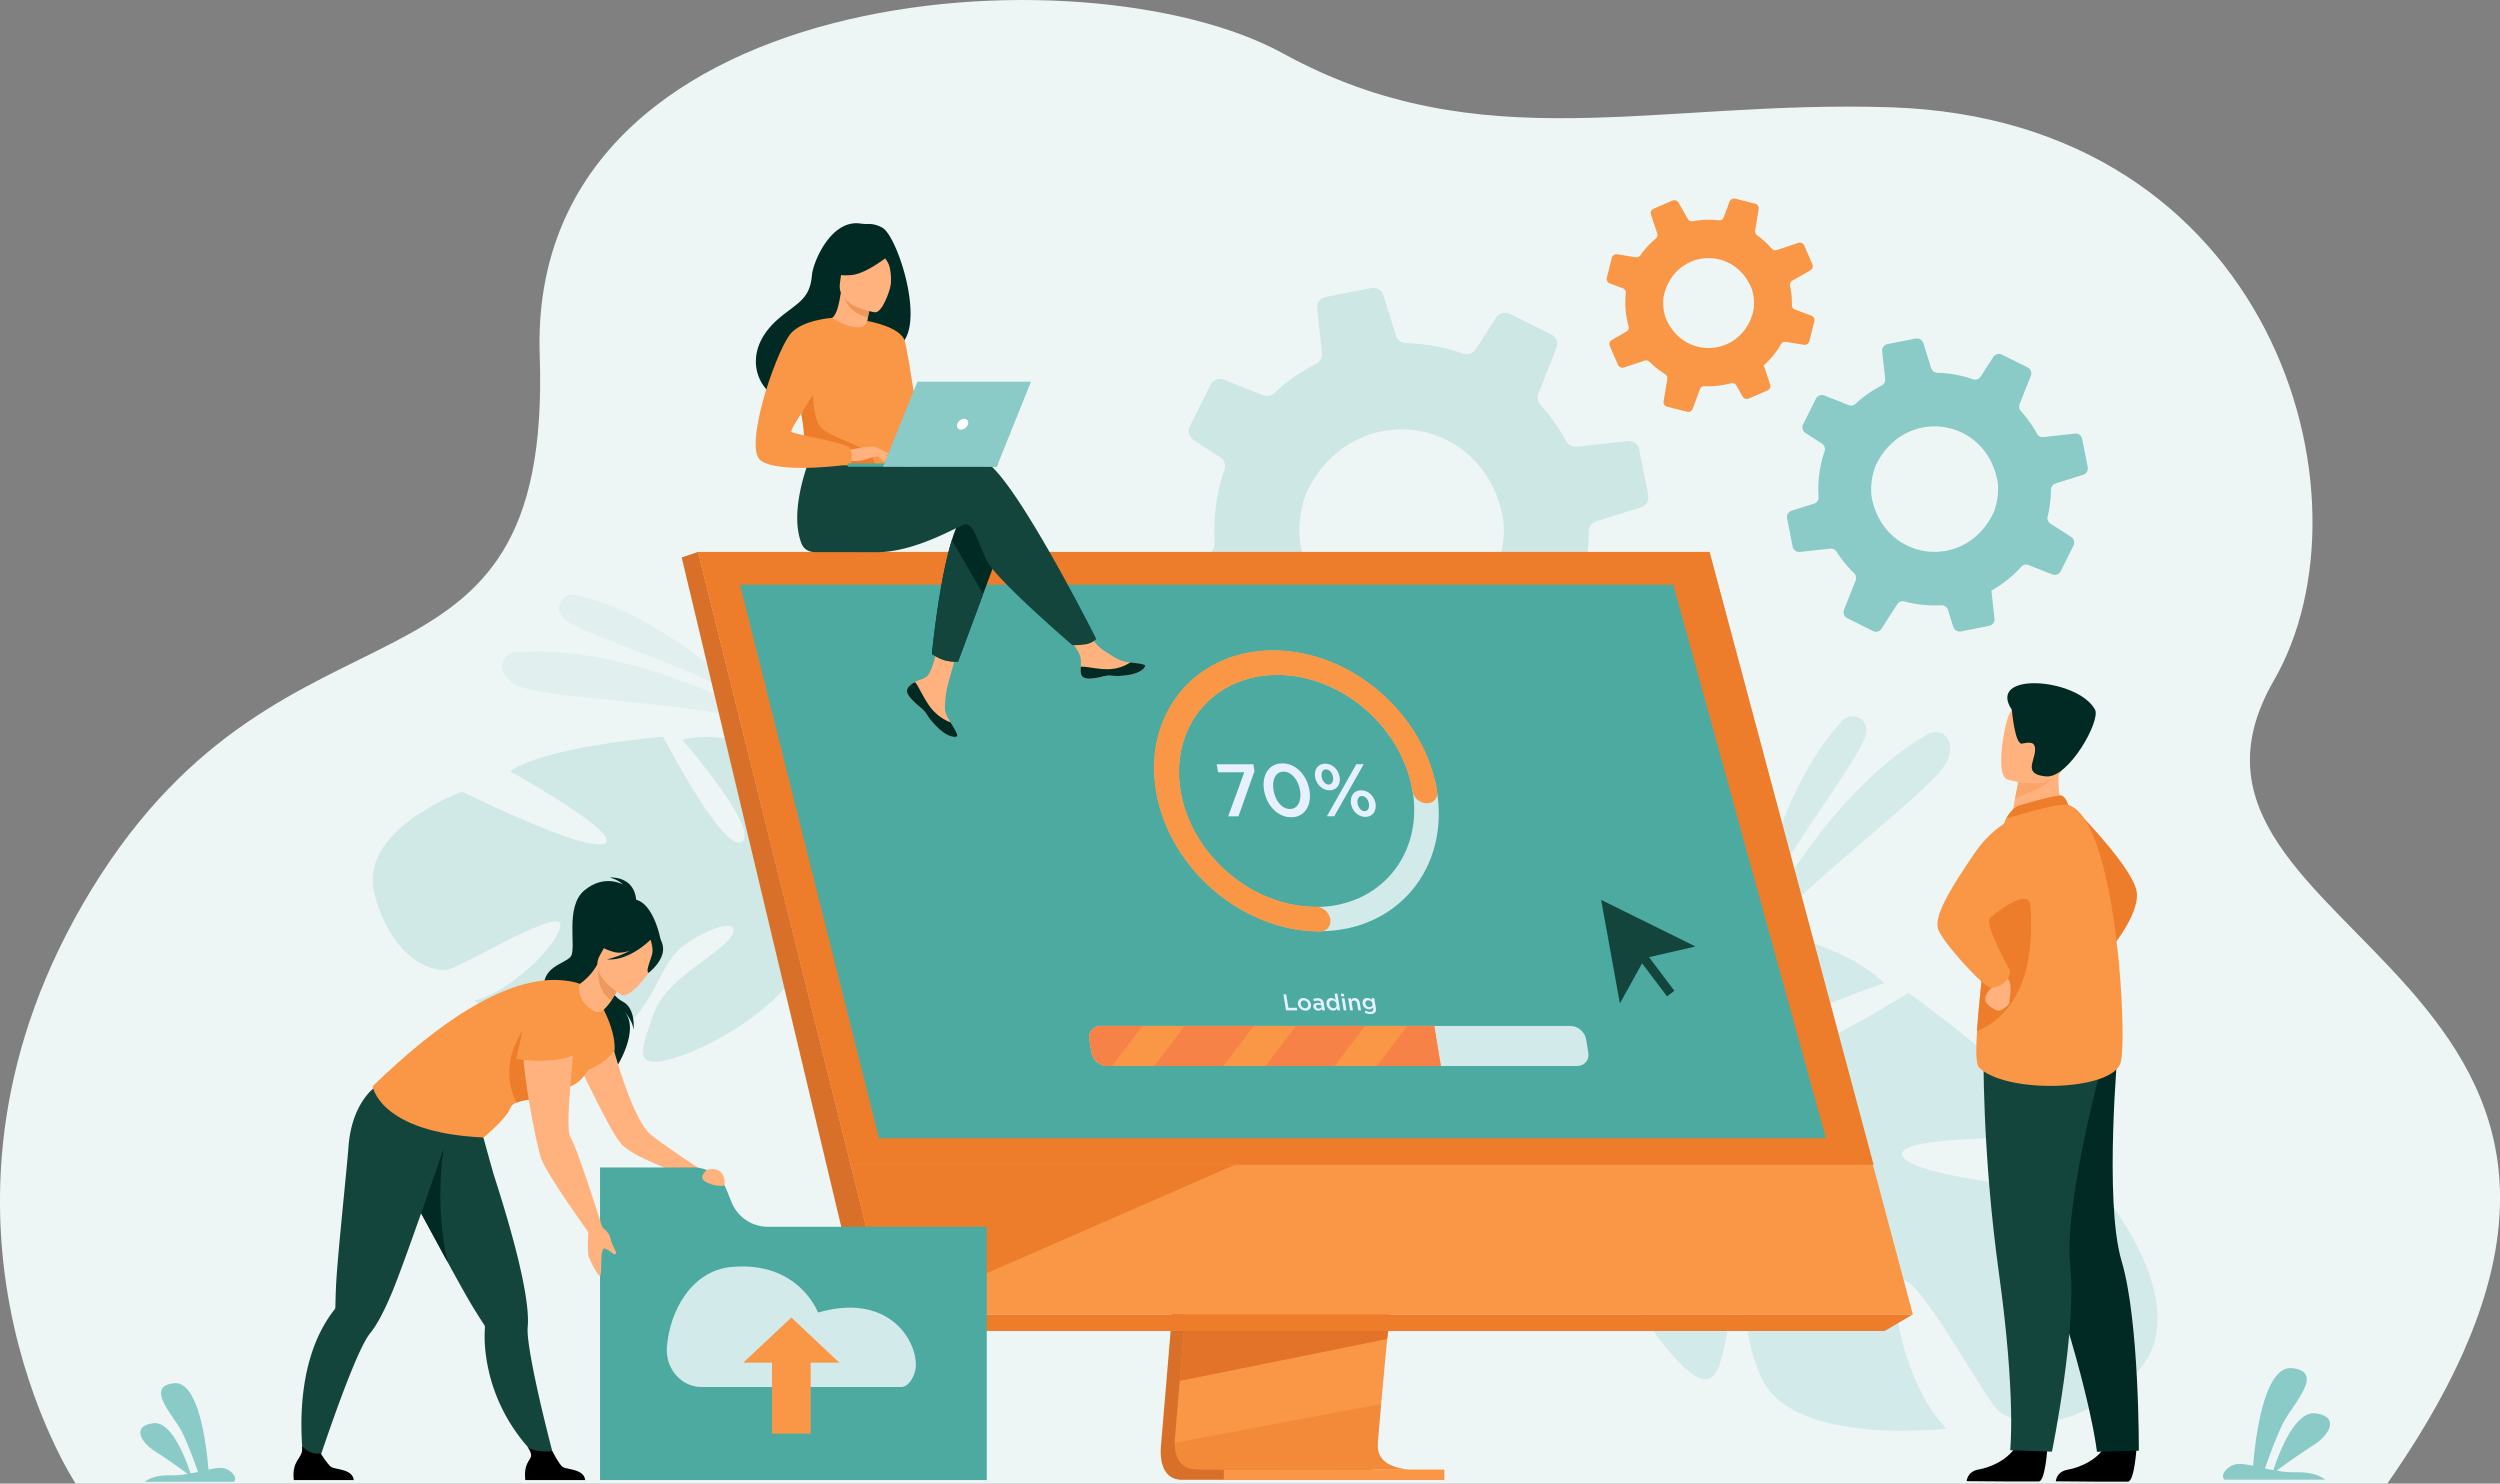 <?xml version="1.0" encoding="UTF-8"?>
<svg xmlns="http://www.w3.org/2000/svg" viewBox="0 0 2544.11 1509.81">
  <rect x="0" y="0" width="2544.11" height="1509.81" fill="#808080" stroke="none"/>
  <defs>
    <style>.cls-1{fill:#eef6f5;}.cls-2{opacity:0.3;}.cls-3{fill:#8acac7;}.cls-4{fill:#d3eaea;}.cls-5{opacity:0.5;}.cls-6{opacity:0.2;}.cls-7{fill:#4caaa0;}.cls-8{fill:#f99746;}.cls-9{fill:#d8702a;}.cls-10{fill:#ed7d2b;}.cls-11{fill:#e27329;}.cls-12{fill:#f78248;}.cls-13{fill:#e6f0ff;}.cls-14{fill:#002a23;}.cls-15{fill:#ffb27d;}.cls-16{fill:#14453c;}.cls-17{fill:#ed985f;}.cls-18{fill:#ed975d;}.cls-19{fill:#fff;}.cls-20{fill:#fca56b;}</style>
  </defs>
  <g id="Layer_2" data-name="Layer 2">
    <g id="_лой_1" data-name="‘лой_1">
      <path class="cls-1" d="M77,1509.81s-183.74-278,16.37-605S562.26,742.19,549.25,361.53,1104.69-56,1305.58,54.33s378.25,47.15,618.19,54.85C2312.9,121.66,2421.84,505.63,2314,692.49c-153.08,265.13,479.55,296.31,115.39,817.32Z"></path>
      <g class="cls-2">
        <path class="cls-3" d="M381.28,910.72c-18.09-66.34,89-105.14,89-105.14s124.37,61.68,144.85,52.87-96-73.5-96-73.5c34.87-25.27,155.67-35.24,155.67-35.24s62.62,120.36,80.3,106.78-60.88-103.74-60.88-103.74c42.07-10.27,100,11.87,100,11.87,81.63,43.48,21.59,146,21.59,146s22.6,41.25,74.93,73.06h0s10.69,5.27,25,16.49L905.9,1006q-3.49-3.23-7.09-6s0,0,0,0l-.11-.08c-1.55-1.12-3.77-2.7-6.5-4.61h0c-6.4-4.08-10.95-7.21-14-9.57l0,0c-19.68-13.07-46.54-29.38-58.05-29.35a22.33,22.33,0,0,0-.54-5.7q.25,2.72.54,5.7c4.3,45.57-75.68,100.52-127.78,118.27s-39.54-7.26-27-43.25,68.31-61.16,78.92-78.61-17-12.49-46.56,8.09-26.91,60.68-74.2,94.84-140.73-37.65-140.73-37.65c40.88-9.56,91.69-65,87.08-78.35S474,981.34,457.62,986.16,399.37,977.06,381.28,910.72Z"></path>
      </g>
      <path class="cls-4" d="M2172.44,1398.73c66.52-64.6-31.18-183.13-31.18-183.13s-186.72-13.74-204.45-38,161.93-19.43,161.93-19.43c-23.14-53.27-156.54-147.74-156.54-147.74s-155.29,96.77-166.5,68.87,141.88-78.67,141.88-78.67c-41.81-40.78-124.2-54.79-124.2-54.79-124.61-5.54-125.28,154.75-125.28,154.75S1613.56,1132.94,1531,1134h0s-16-1.22-40.35,2l7.4,13.34c4.18-.89,8.3-1.61,12.36-2.12a.06.06,0,0,1,.07,0l.18,0c2.57-.23,6.23-.54,10.71-.89h0c10.23-.35,17.65-.86,22.87-1.48h0c31.81-1.67,74.19-2.17,87.54,5.76a29.34,29.34,0,0,1,4.53-6.24l-4.53,6.24c-36.27,50,18.87,168.64,67.19,225s50.87,18.7,61-31.69-37.34-117.89-37.68-145.42,28.26-2.87,48.51,41.34-10.4,88.91,21.06,161,189.22,52.86,189.22,52.86c-40.9-39.15-61.83-138.42-47.33-150.72s82.49,114.17,98.24,131S2105.92,1463.33,2172.44,1398.73Z"></path>
      <g class="cls-5">
        <path class="cls-4" d="M763.92,714.37s-85-88.52-178.61-109c-12.44-2.72-21.41,11.75-13.53,21.76l.4.5C585.91,644.52,696.92,675.63,763.92,714.37Z"></path>
      </g>
      <g class="cls-5">
        <path class="cls-4" d="M791,737.65s-141.37-84.13-266.77-73.92a14.45,14.45,0,0,0-13.41,14.76c.22,5,3.07,10.89,11.66,17C545.35,711.78,694.26,712.41,791,737.65Z"></path>
      </g>
      <g class="cls-5">
        <g class="cls-5">
          <path class="cls-3" d="M1786.81,932.48s20.17-126.14,88.12-199.19c9-9.71,25.3-2.65,24.49,10.58,0,.22,0,.44,0,.67C1897.64,767.11,1821.13,859.59,1786.81,932.48Z"></path>
        </g>
        <g class="cls-5">
          <path class="cls-3" d="M1777.47,968.45s71-155.84,184.34-221.5c6.91-4,16-2.1,20.24,4.66,2.77,4.4,3.83,11.15.11,21.46C1972.24,800.59,1845.23,889.47,1777.47,968.45Z"></path>
        </g>
      </g>
      <g class="cls-6">
        <path class="cls-7" d="M1205.71,642.71l49.48-5.43a11,11,0,0,1,10.37,5q4.28,6.68,9.17,13.09a185.56,185.56,0,0,0,19.52,21.93,10.89,10.89,0,0,1,2.65,12l-19.1,48.39a10.67,10.67,0,0,0,5.22,13.56l42.56,21.23a10.56,10.56,0,0,0,13.56-3.72l25.89-40.3a10.6,10.6,0,0,1,11.89-4.56,192.32,192.32,0,0,0,60.31,6.18,11,11,0,0,1,11,7.63l8.66,27.83a11.06,11.06,0,0,0,12.55,7.5l46.31-9.23a9.81,9.81,0,0,0,2.68-.88,10.63,10.63,0,0,0,5.95-10.82l-4-37-1-9a190.28,190.28,0,0,0,22.49-14.76A193,193,0,0,0,1568.21,667a10.6,10.6,0,0,1,11.85-2.82l39,15.43a11,11,0,0,0,13.89-5.34l16.24-32.53,4.62-9.34a11.13,11.13,0,0,0-3.91-14.36l-33.67-21.66a10.58,10.58,0,0,1-4.72-11.56,191,191,0,0,0,5.25-40.49c.12-1.18.11-2.27.12-3.43a5.51,5.51,0,0,1,.07-1.15,10.87,10.87,0,0,1,7.68-9.28l45.15-14.15a7.72,7.72,0,0,0,1.48-.58,11,11,0,0,0,6-11.94l-9.13-46.18a11,11,0,0,0-12-8.78l-51.61,5.69a10.61,10.61,0,0,1-10.64-5.62,195,195,0,0,0-16.08-24.75q-4.85-6.34-10.1-12.17a11.2,11.2,0,0,1-2.09-11.6L1584,353.92a10.66,10.66,0,0,0-5.16-13.48l-42.13-20.94a11.17,11.17,0,0,0-14.41,3.95l-20.48,31.89a11,11,0,0,1-12.78,4.48,192,192,0,0,0-58.17-10.62,10.9,10.9,0,0,1-10.24-7.69l-12.73-40.7a11.27,11.27,0,0,0-12.88-7.66l-46,9.07a10.78,10.78,0,0,0-8.64,11.78l.21,2.16,4.69,42.95a11,11,0,0,1-6,11.05l0,0a191.36,191.36,0,0,0-28.58,18.05c-4.88,3.72-9.48,7.64-13.94,11.73a10.82,10.82,0,0,1-11.38,2.19l-39.55-15.67a11.17,11.17,0,0,0-14.13,5.38l-20.88,41.95a12.1,12.1,0,0,0-1.07,3.69,11.1,11.1,0,0,0,4.95,10.43l26.94,17.23a11.14,11.14,0,0,1,5,9.7,12,12,0,0,1-.57,3,191.14,191.14,0,0,0-9.92,74.92,10.77,10.77,0,0,1-5.81,10.31,10.47,10.47,0,0,1-1.72.69L1192,575.26a10.94,10.94,0,0,0-7.46,12.52l.21,1.07,8.86,45A11.14,11.14,0,0,0,1205.71,642.71Zm316.85-139.57a126.93,126.93,0,0,1,6.65,22.87c3,15.55-.24,40.08-7.3,54.28-.75,1.52-1.53,3-2.31,4.49-48.65,89.71-175.47,71.48-196.08-29.95-2.67-13.26-.93-32.56,3.85-47.34a68.75,68.75,0,0,1,3.81-9.33,118.14,118.14,0,0,1,23.7-32.42C1407.13,415.84,1494.14,432.47,1522.56,503.14Z"></path>
      </g>
      <path class="cls-3" d="M1831.77,561.68l30.73-3.37a6.84,6.84,0,0,1,6.44,3.1q2.65,4.14,5.69,8.13a116.85,116.85,0,0,0,12.13,13.62,6.75,6.75,0,0,1,1.64,7.44l-11.86,30a6.64,6.64,0,0,0,3.24,8.43l26.43,13.18a6.55,6.55,0,0,0,8.42-2.31l16.08-25a6.6,6.6,0,0,1,7.38-2.83,119.46,119.46,0,0,0,37.46,3.84,6.81,6.81,0,0,1,6.8,4.74l5.37,17.28a6.87,6.87,0,0,0,7.8,4.66l28.76-5.73a6.23,6.23,0,0,0,1.66-.55,6.59,6.59,0,0,0,3.69-6.72l-2.49-23-.62-5.59a117.23,117.23,0,0,0,14-9.17,118.92,118.92,0,0,0,16.4-15.09,6.6,6.6,0,0,1,7.36-1.76l24.2,9.59a6.82,6.82,0,0,0,8.62-3.32l10.09-20.2,2.87-5.8a6.92,6.92,0,0,0-2.43-8.92l-20.91-13.45a6.57,6.57,0,0,1-2.93-7.18,118.64,118.64,0,0,0,3.26-25.14,19.1,19.1,0,0,0,.07-2.13,4.36,4.36,0,0,1,.05-.72,6.76,6.76,0,0,1,4.77-5.76l28-8.78a5.23,5.23,0,0,0,.91-.36,6.86,6.86,0,0,0,3.72-7.42l-5.67-28.68a6.83,6.83,0,0,0-7.43-5.45l-32,3.53a6.58,6.58,0,0,1-6.61-3.48,119.76,119.76,0,0,0-10-15.38c-2-2.63-4.09-5.14-6.27-7.56a6.93,6.93,0,0,1-1.29-7.2l11.39-28.88a6.62,6.62,0,0,0-3.2-8.37l-26.17-13a6.94,6.94,0,0,0-8.94,2.46l-12.73,19.8a6.8,6.8,0,0,1-7.93,2.78,119.29,119.29,0,0,0-36.12-6.59,6.77,6.77,0,0,1-6.36-4.78l-7.91-25.27a7,7,0,0,0-8-4.76l-28.58,5.64a6.68,6.68,0,0,0-5.36,7.31l.13,1.34,2.91,26.67a6.85,6.85,0,0,1-3.71,6.87l0,0a118,118,0,0,0-17.75,11.2c-3,2.32-5.89,4.75-8.66,7.29a6.7,6.7,0,0,1-7.06,1.36l-24.56-9.73a6.93,6.93,0,0,0-8.78,3.34l-13,26a7.22,7.22,0,0,0-.67,2.29,6.9,6.9,0,0,0,3.07,6.48l16.73,10.7a6.82,6.82,0,0,1,2.76,7.9,118.75,118.75,0,0,0-6.16,46.53,6.69,6.69,0,0,1-3.6,6.4,7.71,7.71,0,0,1-1.07.43l-22.71,7.1a6.8,6.8,0,0,0-4.64,7.77l.13.67,5.5,28A6.92,6.92,0,0,0,1831.77,561.68ZM2028.54,475a79.4,79.4,0,0,1,4.13,14.2c1.85,9.66-.15,24.88-4.54,33.7-.46,1-1,1.87-1.43,2.79-30.22,55.71-109,44.39-121.77-18.6-1.66-8.23-.57-20.22,2.4-29.39a42.11,42.11,0,0,1,2.36-5.8,73.37,73.37,0,0,1,14.72-20.13C1956.86,420.79,2010.89,431.12,2028.54,475Z"></path>
      <path class="cls-8" d="M1652.61,374l21-7a4.91,4.91,0,0,1,5,1.19q2.49,2.49,5.22,4.82a82.44,82.44,0,0,0,10.56,7.68,4.83,4.83,0,0,1,2.28,5l-3.72,22.83a4.74,4.74,0,0,0,3.55,5.4L1717,419a4.69,4.69,0,0,0,5.54-2.9l7.43-20a4.73,4.73,0,0,1,4.74-3.1,85.57,85.57,0,0,0,26.79-3,4.88,4.88,0,0,1,5.48,2.28l6.39,11.27a4.9,4.9,0,0,0,6.16,2.07l19.25-8.39a4.44,4.44,0,0,0,1.08-.63,4.72,4.72,0,0,0,1.56-5.27l-5.24-15.68-1.28-3.82a84.51,84.51,0,0,0,8.37-8.54,86.4,86.4,0,0,0,9.18-13.06,4.7,4.7,0,0,1,4.88-2.35l18.39,3a4.89,4.89,0,0,0,5.53-3.63l4-15.67,1.13-4.5a5,5,0,0,0-3.06-5.87l-16.68-6.22a4.7,4.7,0,0,1-3.14-4.58,85,85,0,0,0-1.55-18.09,15.2,15.2,0,0,0-.27-1.5,3,3,0,0,1-.08-.51,4.84,4.84,0,0,1,2.46-4.75l18.28-10.42a4.19,4.19,0,0,0,.58-.39,4.93,4.93,0,0,0,1.48-5.76l-8.34-19.2a4.87,4.87,0,0,0-6-2.68l-21.89,7.35a4.71,4.71,0,0,1-5.15-1.43,87.62,87.62,0,0,0-9.33-9.24c-1.8-1.53-3.65-3-5.54-4.33a5,5,0,0,1-2-4.84l3.57-21.95a4.76,4.76,0,0,0-3.52-5.37l-20.28-5.11a5,5,0,0,0-5.89,3.08l-5.89,15.79a4.86,4.86,0,0,1-5.12,3.16,85.19,85.19,0,0,0-26.28.89,4.85,4.85,0,0,1-5.18-2.38l-9.38-16.48a5,5,0,0,0-6.32-2.11l-19.14,8.3a4.78,4.78,0,0,0-2.63,5.93l.29.92,6.1,18.22a4.91,4.91,0,0,1-1.55,5.37l0,0a83.83,83.83,0,0,0-10.71,10.54c-1.77,2.08-3.4,4.22-4.95,6.41a4.79,4.79,0,0,1-4.74,2l-18.66-3.07a5,5,0,0,0-5.63,3.68l-5.11,20.2a5.25,5.25,0,0,0-.11,1.71,4.92,4.92,0,0,0,3.13,4.06l13.34,4.94a5,5,0,0,1,3.09,3.74,5.2,5.2,0,0,1,0,1.37,85,85,0,0,0,2.78,33.49,4.8,4.8,0,0,1-1.55,5,5.4,5.4,0,0,1-.68.46L1640.26,346a4.86,4.86,0,0,0-2.06,6.14l.19.45,8.11,18.72A5,5,0,0,0,1652.61,374Zm124.47-90.61a56.37,56.37,0,0,1,5.05,9.3c2.77,6.48,3.69,17.44,2,24.27-.18.74-.38,1.46-.57,2.18-12.66,43.58-69.48,47.65-88,5.53-2.42-5.51-3.48-14.06-2.81-20.93a30,30,0,0,1,.78-4.42,52.53,52.53,0,0,1,7.23-16.33C1718.67,256.37,1758.05,255.37,1777.08,283.39Z"></path>
      <path class="cls-3" d="M147.36,1508h90.48c4.84-4.11-3.36-13.45-11.93-14.08-3.72-.28-8.43.5-13.81,1.64-1.24-16.54-8.35-90.88-35.15-87.89-30.13,3.35,0,32.74,8.52,50.14,6.31,12.89,13,31.37,16,40.1-2.44.53-5,1-7.56,1.52-4-12.26-18.85-53.5-37.75-51.1-22.18,2.81-13.27,19.35,2.46,29.17,11.53,7.21,25.7,17.47,32.43,22.43a96.18,96.18,0,0,1-17.69,1.42C157.86,1501,150.3,1505.52,147.36,1508Z"></path>
      <path class="cls-3" d="M2366.09,1505.78H2263.78c-5.48-4.66,3.8-15.22,13.49-15.93,4.21-.31,9.53.57,15.61,1.85,1.41-18.7,9.45-102.76,39.75-99.38,34.07,3.78,0,37-9.63,56.7-7.14,14.57-14.66,35.47-18.1,45.34,2.77.6,5.63,1.18,8.55,1.72,4.52-13.86,21.32-60.5,42.69-57.78,25.09,3.18,15,21.88-2.78,33-13,8.16-29.06,19.76-36.67,25.37a108.67,108.67,0,0,0,20,1.6C2354.22,1497.83,2362.77,1503,2366.09,1505.78Z"></path>
      <path class="cls-9" d="M1231.05,881.82l-49.49,588.38s-5.18,35.67,21.35,35.73c43.62.11,217.12,0,217.12,0s-32.84-7.42-32.44-24.13c.47-19.69,57.84-605.55,57.84-605.55Z"></path>
      <path class="cls-8" d="M1436.36,1495.49c-8.58,0-176.55.31-219-.23-18.51-.23-21.75-16.46-21.91-27a53.77,53.77,0,0,1,.56-8.76l1.29-15.29,3.28-39,2.9-34.43,3.72-44.25,3.14-37.35,35.16-418.09,214.38-5.57s-24.16,245.18-41.25,423.66c-1.91,19.88-3.73,39-5.41,56.75q-.81,8.52-1.57,16.64c-1.59,16.89-3,32.4-4.3,46.09-.66,7.21-1.27,13.92-1.83,20.06-2.18,24.07-3.46,39.44-3.47,42.36a24.68,24.68,0,0,0,.41,4.76C1406,1494.65,1433.14,1495.49,1436.36,1495.49Z"></path>
      <polygon class="cls-8" points="710.41 561.64 830.95 1045.81 847.45 1112.12 903.59 1337.63 1946.58 1337.63 1739.66 561.64 710.41 561.64"></polygon>
      <polygon class="cls-9" points="710.41 561.64 693.71 567.21 881.38 1354.47 903.6 1337.63 710.41 561.64"></polygon>
      <polygon class="cls-10" points="881.38 1354.47 1917.96 1354.47 1946.58 1337.63 903.6 1337.63 881.38 1354.47"></polygon>
      <rect class="cls-8" x="1245.4" y="1495.49" width="224.43" height="10.66" transform="translate(2715.23 3001.65) rotate(180)"></rect>
      <polygon class="cls-11" points="1412.78 1354.47 1411.62 1362.62 1200.55 1405.26 1203.45 1370.83 1204.83 1354.47 1412.78 1354.47"></polygon>
      <g class="cls-5">
        <path class="cls-10" d="M1436.36,1495.49c-8.58,0-176.55.31-219-.23-18.51-.23-21.75-16.46-21.91-27l210.07-39.52c-2.18,24.07-3.46,39.44-3.47,42.36a24.68,24.68,0,0,0,.41,4.76C1406,1494.65,1433.14,1495.49,1436.36,1495.49Z"></path>
      </g>
      <polygon class="cls-10" points="710.41 561.64 1739.66 561.64 1906.66 1185.29 865.67 1185.29 710.41 561.64"></polygon>
      <polygon class="cls-7" points="1858.11 1158.27 894.42 1158.27 859.99 1021.08 846.66 968 841.23 946.35 805.84 805.37 804 798.03 785.29 723.51 776.92 690.17 769.78 661.72 753.04 595.05 1702.84 595.05 1721.22 661.72 1729.06 690.17 1738.25 723.51 1798.81 943.18 1798.81 943.19 1803.94 961.8 1806.33 970.44 1848.14 1122.09 1858.11 1158.27"></polygon>
      <polygon class="cls-10" points="1256.71 1185.29 903.95 1339.45 865.67 1185.29 1256.71 1185.29"></polygon>
      <path class="cls-4" d="M1343.1,947.64c-78.74,0-153.42-64-166.47-142.78s40.37-142.79,119.1-142.79,153.42,64,166.47,142.79S1421.83,947.64,1343.1,947.64Zm-43.28-261c-65.16,0-109.38,53-98.58,118.18S1273.85,923,1339,923s109.38-53,98.58-118.17S1365,686.68,1299.82,686.68Z"></path>
      <path class="cls-8" d="M1343.15,948c-78.91,0-153.76-64.2-166.85-143.11s40.47-143.12,119.38-143.12c42.87,0,86.27,19,119.07,52.08,25.31,25.54,42.28,57.87,47.78,91,1.16,7-3.56,12.63-10.54,12.63a15.52,15.52,0,0,1-14.73-12.63c-4.53-27.32-18.5-53.94-39.34-75-27-27.26-62.75-42.89-98.05-42.89-65,0-109.08,52.87-98.3,117.85S1274,922.7,1339,922.7a15.52,15.52,0,0,1,14.73,12.63C1354.85,942.31,1350.13,948,1343.15,948Z"></path>
      <path class="cls-4" d="M1614.07,1057.61l2.26,13.65c1.24,7.45-3.84,13.54-11.3,13.54H1126.65c-7.45,0-14.55-6.09-15.79-13.54l-2.26-13.65c-1.24-7.46,3.84-13.55,11.3-13.55h478.38C1605.73,1044.06,1612.83,1050.15,1614.07,1057.61Z"></path>
      <path class="cls-8" d="M1459.52,1044.06l6.76,40.74H1126.65c-7.45,0-14.55-6.09-15.79-13.54l-2.26-13.65c-1.24-7.46,3.84-13.55,11.3-13.55Z"></path>
      <polygon class="cls-12" points="1389.04 1044.06 1358.22 1084.8 1287.91 1084.8 1318.73 1044.06 1389.04 1044.06"></polygon>
      <polygon class="cls-12" points="1459.53 1044.06 1466.28 1084.8 1401.12 1084.8 1431.94 1044.06 1459.53 1044.06"></polygon>
      <polygon class="cls-12" points="1275.84 1044.06 1245.01 1084.8 1174.7 1084.8 1205.53 1044.06 1275.84 1044.06"></polygon>
      <path class="cls-12" d="M1162.63,1044.06l-30.82,40.74h-5.16c-7.45,0-14.55-6.09-15.79-13.54l-2.26-13.65c-1.24-7.46,3.84-13.55,11.3-13.55Z"></path>
      <path class="cls-13" d="M1266.21,785.92h-26.67l-1.35-8.19h37.26l1.17,7-16.31,46h-10.45Z"></path>
      <path class="cls-13" d="M1286.36,804.25c-2.51-15.15,4.7-27.42,18.63-27.42s25,12.11,27.58,27.42c2.51,15.15-4.69,27.42-18.63,27.42S1288.9,819.55,1286.36,804.25Zm36.59,0c-1.73-10.46-8.53-19-16.71-19s-12,8.34-10.26,19c1.74,10.45,8.46,19,16.71,19S1324.71,814.85,1323,804.25Z"></path>
      <path class="cls-13" d="M1338.27,790.69c-1.21-7.35,2.83-13.56,10.33-13.56s13.44,6.13,14.67,13.56-2.83,13.56-10.33,13.56S1339.5,798.11,1338.27,790.69Zm18.26,0c-.71-4.25-3.71-7.73-7.12-7.73-3.56,0-5.1,3.48-4.4,7.73s3.71,7.72,7.12,7.72S1357.23,794.93,1356.53,790.69Zm23.75-13h7.5l-30,53h-7.5Zm-5.47,40.08c-1.22-7.35,2.83-13.56,10.33-13.56s13.44,6.13,14.67,13.56-2.83,13.55-10.33,13.55S1376,825.23,1374.81,817.81Zm18.25,0c-.7-4.25-3.7-7.73-7.11-7.73-3.56,0-5.1,3.48-4.4,7.73s3.71,7.72,7.12,7.72S1393.77,822.05,1393.06,817.81Z"></path>
      <path class="cls-13" d="M1306,1011.86h2.87l2.28,13.73h8.59l.43,2.61h-11.46Z"></path>
      <path class="cls-13" d="M1320.91,1022.06a5.33,5.33,0,0,1,5.52-6.44,7.84,7.84,0,0,1,7.63,6.44,5.32,5.32,0,0,1-5.54,6.42A7.84,7.84,0,0,1,1320.91,1022.06Zm10.32,0a4.67,4.67,0,0,0-4.44-4c-2.26,0-3.41,1.78-3,4a4.69,4.69,0,0,0,4.42,4C1330.44,1026,1331.59,1024.23,1331.23,1022.06Z"></path>
      <path class="cls-13" d="M1345.49,1028.2l-.25-1.51a4.18,4.18,0,0,1-3.7,1.77,4.82,4.82,0,0,1-5-3.85c-.45-2.73,1.46-4,4.33-4a11.3,11.3,0,0,1,3.49.51l0-.23c-.28-1.71-1.51-2.64-3.47-2.64a7.71,7.71,0,0,0-3.4.77l-1.14-2.26a9.44,9.44,0,0,1,4.52-1c3.64,0,5.73,1.91,6.28,5.21l1.21,7.3Zm-.79-5.16a8.77,8.77,0,0,0-2.9-.49c-1.78,0-2.71.73-2.5,2a2.48,2.48,0,0,0,2.68,1.83c1.87,0,3.1-1,2.84-2.6Z"></path>
      <path class="cls-13" d="M1350,1022c-.68-4.09,1.71-6.4,4.65-6.4a6.17,6.17,0,0,1,4.57,2.17l-1.1-6.63h2.82l2.83,17h-2.83l-.34-2a4,4,0,0,1-3.82,2.31C1353.89,1028.46,1350.68,1026.15,1350,1022Zm10,0a4.55,4.55,0,0,0-4.23-3.95c-1.94,0-3.3,1.5-2.89,4a4.51,4.51,0,0,0,4.21,4C1359,1026,1360.36,1024.42,1360,1022Z"></path>
      <path class="cls-13" d="M1364.54,1011.3h3l.45,2.69h-3Zm.87,4.58h2.83l2,12.32h-2.82Z"></path>
      <path class="cls-13" d="M1371.93,1015.88h2.82l.32,1.91a3.63,3.63,0,0,1,3.49-2.17c2.78,0,4.7,1.87,5.18,4.74l1.3,7.84h-2.83l-1.16-7c-.32-1.92-1.46-3-3.14-3s-2.59,1.14-2.27,3.06l1.16,7H1374Z"></path>
      <path class="cls-13" d="M1388.81,1030.51l.69-2.12a9.15,9.15,0,0,0,4.61,1.31c2.52,0,3.68-1.31,3.27-3.78l-.16-1a4.24,4.24,0,0,1-4,2.26,6.79,6.79,0,0,1-6.57-5.81c-.61-3.64,1.77-5.79,4.64-5.79a6.4,6.4,0,0,1,4.67,2.1l-.31-1.84h2.83l1.62,9.8c.35,2.08.07,3.62-.79,4.65s-2.57,1.66-4.79,1.66A11.92,11.92,0,0,1,1388.81,1030.51Zm7.85-9.1a4.23,4.23,0,0,0-4.19-3.41,2.77,2.77,0,0,0-2.93,3.43,4.12,4.12,0,0,0,4.07,3.41A2.87,2.87,0,0,0,1396.66,1021.41Z"></path>
      <path class="cls-14" d="M647.39,919.17s2.41-26.3-27-26.3c0,0,8.9,2.42,13.5,7.25,0,0-18.73-11-39.12,5.9s-7.72,59.29-13.93,67.34S550.54,983,553.49,1009s76.63,58.62,71.9,80.16c0,0,28.88-42.45,8.23-61.82,0,0,10.06,9.48,11.09,20.75,0,0,2.73-22-11.27-29-12.39-6.23-22.54-29-21.46-33.07S647.39,919.17,647.39,919.17Z"></path>
      <path class="cls-15" d="M618.47,1045.4s21.95,90.8,43.49,108.95c12.95,10.91,51.45,36,51.45,36l-16,5.81S644,1178.07,632,1164s-44.69-84.5-44.69-84.5Z"></path>
      <path class="cls-7" d="M744.5,1223.48l-5.16-12.77a36.22,36.22,0,0,0-33.59-22.66H610.61v318.11h393.57V1248.42H781.46A39.87,39.87,0,0,1,744.5,1223.48Z"></path>
      <path class="cls-16" d="M412.2,1204.92l.61,1.06c4.8,8.35,15.82,28.8,27.95,51.19,5.74,10.61,11.75,21.67,17.45,32.07,9.83,18,18.76,33.94,24,42.39s9.2,14.63,10.78,17h0a4.07,4.07,0,0,1,.51,2.49,129.93,129.93,0,0,0,.35,22.51c7.32,72.82,56.42,111.85,56.42,111.85l14.6,2.16s-20.66-76.55-26.75-119.82c-1-7.34-1.47-13.28-1.12-17.16,1.08-11.27-.92-27.82-4.71-46.83-6.74-33.77-19.1-75.22-29.85-108.4-.68-2.12-21.22-76.39-21.22-76.39-17.23,15.06-80.08,21.27-80.08,21.27S390.48,1166.28,412.2,1204.92Z"></path>
      <path d="M595.51,1506.16H534.58s-1.46-9.29,1.72-16.33c3.05-6.76,7.4-7,.55-17.58,3.88,4,16.32,5.64,25.13,4.45,1.08,1.75,7,13.49,10.57,16.08C576.53,1495.65,594.29,1494.63,595.51,1506.16Z"></path>
      <path class="cls-14" d="M412.2,1204.92l.61,1.06c4.8,8.35,30.77,56.32,42.91,78.7-14.06-57.85-4.28-115.69-4.28-115.69Z"></path>
      <path class="cls-14" d="M639.08,915.47c.4-1.6-34.8,15.91-36.59,17.89-16.51,18.31-11.8,42.21-2.35,42.44C606.2,975.94,605,986,605,986l67.5-28.55S664.39,910.08,639.08,915.47Z"></path>
      <path class="cls-8" d="M616.4,1031.77s10.27,20.52,9,37.17c0,0-12.39,19.55-44.51,24.5C580.88,1093.44,608.5,1031.75,616.4,1031.77Z"></path>
      <path class="cls-16" d="M459.71,1144.9l.2-11.4c-22.7,2.87-78.29-27.13-78.29-27.13s-23.75,15.8-27,60.92c-1.58,22-11.63,115.16-12.74,143-.4,10.08-.53,17.27-.58,20.15v0a3.92,3.92,0,0,1-1,2.35A130.08,130.08,0,0,0,328,1351.65c-34.65,64.46-16.53,152.06-16.53,152.06l8.05-2s29.3-90.8,48.44-130.08c3.25-6.66,6.21-11.84,8.68-14.84,7.2-8.75,14.79-23.6,22.27-41.47C413.07,1281.48,459.71,1144.9,459.71,1144.9Z"></path>
      <path d="M360,1506.16H299s-1.47-9.29,1.72-16.33c3.05-6.76,7.82-9.84,6.68-18,3.87,4,10.18,8.45,19,7.27,1.08,1.75,7,11.11,10.58,13.7C341,1495.65,358.72,1494.63,360,1506.16Z"></path>
      <path class="cls-8" d="M576.77,1106.52c-8.18,1.4,1.34,7.9-9.92,9.13-16,1.75-32.57,2.94-41.23,6.4-3.16,1.26-5.28,2.82-5.94,4.81-3.75,11.29-27.54,30.7-27.54,30.7-106.11-4.83-112.94-52.12-112.94-52.12,68.86-66.88,127.45-103.33,175.87-107.85,11.78-1.1,27.66.38,35.12,3.7,16.93,7.54,26.21,30.48,26.21,30.48S607.87,1101.22,576.77,1106.52Z"></path>
      <path class="cls-10" d="M566.85,1115.65c-16,1.75-32.57,2.94-41.23,6.4-25.05-49.93,21.43-92.72,21.43-92.72S563.34,1095.62,566.85,1115.65Z"></path>
      <path class="cls-15" d="M580.67,1020.37s-40.29-2.2-47.45,23.1,13.43,126.27,17.87,136.69c8.08,19,48.82,75.48,48.82,75.48l13.05-6.76s-26.22-82.73-32.08-90.91C571.69,1145.12,592.73,1031.37,580.67,1020.37Z"></path>
      <path class="cls-15" d="M613,1248.88a59.44,59.44,0,0,1,6.08,6.24c2.71,3.31.33,4.51,8.11,19.5,0,0-.39,2.09-2.08,1.7s-7.57-6.19-10.58-5.77c0,0-2.15,1.77-2.39,7.65-.22,5.49-.24,17.66-1.2,19.94s-7.94-9.58-11.39-18.15c-3-7.52-.07-32.87-.07-32.87Z"></path>
      <path class="cls-8" d="M525.27,1077.29c.11.6,38.13,7,61.92-5.07,0,0,19.87-62.25-8.53-59.27s-45.2,11.92-45.92,25.52S525.27,1077.29,525.27,1077.29Z"></path>
      <path class="cls-15" d="M589.28,1005.65c.41,5,1.05,10.93,7.65,17.72,5.05,5.2,12.35,9.26,17.47,4.14a55.36,55.36,0,0,0,7.93-9.58c4.43-7.62,9.71-15.4,9.71-15.4l-22.81-20-1.36-1.19a57.9,57.9,0,0,1-17,19.27C589.33,1001.79,589.12,1003.72,589.28,1005.65Z"></path>
      <path class="cls-17" d="M632,1002.54s-5.27,7.76-9.71,15.39c-14.17-8.74-14.19-26.29-13.09-35.38Z"></path>
      <path class="cls-15" d="M632.67,1012.55s-34.42-19.15-22.16-40.4,16.07-38,38.56-26.71,22,21.88,19.68,30S641.94,1017,632.67,1012.55Z"></path>
      <path class="cls-14" d="M674.57,963c-1.58-9.44-6.37-10.34-9.71-9.71-12.71-21-33.48-12.81-33.48-12.81a46.9,46.9,0,0,1-27.13,16.29s4,7.43,20.45,12c5,1.41,10.73.55,16.24-1.3a91.88,91.88,0,0,1-23.36,8.81c21.69,2,42.32-17.84,44.46-20,1,3.08,2.75,9.51,1.7,14.21-1.43,6.39-7.1,18-3.63,19.46C660.11,990,676.93,977.17,674.57,963Z"></path>
      <path class="cls-15" d="M719.71,1190.34s-9.6,7.2-2.36,11.91,20.16,6,20.21,2.89C737.74,1194.77,732.57,1187.4,719.71,1190.34Z"></path>
      <path class="cls-4" d="M713.72,1411.47H917.08c8.38,0,14.84-12.82,14.95-21.89.33-28.49-30.25-74-99.56-53.86,0,0-19.56-52.79-88.28-46.39-40.35,3.76-62.84,44.93-65.55,81.64C677,1392.87,693.41,1411.47,713.72,1411.47Z"></path>
      <rect class="cls-8" x="785.59" y="1368.44" width="39.39" height="90.49" transform="translate(1610.56 2827.36) rotate(180)"></rect>
      <polygon class="cls-8" points="854.16 1386.71 756.4 1386.71 805.28 1340.76 854.16 1386.71"></polygon>
      <polygon class="cls-16" points="1725.4 963.18 1674.01 974.99 1648.48 1021.13 1629.39 915.76 1725.4 963.18"></polygon>
      <rect class="cls-16" x="1679.13" y="962.2" width="9.39" height="54.32" transform="translate(-256.38 1212.31) rotate(-36.99)"></rect>
      <path class="cls-15" d="M924.51,699.17a6,6,0,0,0-1.07,6.42s0,0,0,0c1.55,4.29,6.67,9.07,12.61,13.84.76.62,1.44,1.17,2,1.69.15.14.31.27.45.41l.35.31c5.55,5.12,3.46,6.29,13.42,16.66,11.36,11.82,19.18,12,21.4,11,1.89-.92-1.94-7.18-6.18-14.23l-.61-1c-.57-.93-1.13-1.88-1.69-2.82-5-8.48-3.69-12.46-2.51-25.08,1-10.25,15.95-57.29,15.95-57.29l-21.77-3.74s-6.55,37.45-13.77,43.21c-3.87,3.08-8.19,3.12-11.9,5.4-.26.15-.52.32-.77.48A28.56,28.56,0,0,0,924.51,699.17Z"></path>
      <path class="cls-14" d="M924.51,699.17a6,6,0,0,0-1.07,6.42s0,0,0,0c1.89,4.28,6.89,9,12.63,13.8.75.62,1.42,1.2,2,1.73.15.14.31.27.45.41l.35.31c5.55,5.12,3.46,6.29,13.42,16.66,11.36,11.82,19.18,12,21.4,11,1.89-.92-1.94-7.18-6.18-14.23a48.35,48.35,0,0,1-20.24-14.92c-6.59-8.41-11.07-19.13-15.55-25.71l-1.28-.24A28.56,28.56,0,0,0,924.51,699.17Z"></path>
      <path class="cls-15" d="M1100,685.57c1.34,6.72,10.92,5.6,21.62,3s8.16.49,23.39-1.19,19.84-7.37,20.3-9.63c.42-2-7.11-2.72-15.18-3.65-1-.11-2-.24-3.05-.37-9.11-1.14-15.79-7-24.07-11.85-7.84-4.57-19.54-23.21-19.54-23.21l-20.88,1.66s11,16.64,15.2,23.88c2.49,4.26,2.36,9.88,2,14.23A26.69,26.69,0,0,0,1100,685.57Z"></path>
      <path class="cls-14" d="M1121.65,688.56c10.7-2.62,8.16.49,23.39-1.19s19.84-7.37,20.3-9.63c.42-2-7.11-2.72-15.18-3.65l-.07.15a42.92,42.92,0,0,1-21.81,6.78c-10.33.26-21.28-2.7-28.41-2.59a26.69,26.69,0,0,0,.16,7.14C1101.37,692.29,1111,691.17,1121.65,688.56Z"></path>
      <path class="cls-14" d="M1020,552l-19.52,52.54L975,673.16a41.33,41.33,0,0,1-13.54-1.23c-6.1-1.77-13.1-6.38-13.1-6.38s7.08-73.65,20.28-115.93C972,538.77,975.8,530,980,525.05,1000.45,500.86,1020,552,1020,552Z"></path>
      <path class="cls-16" d="M1000.14,468.6C989,465,960,468.54,928.58,474.24a21.35,21.35,0,0,1-22-9.95h0l-79.15-6.18S801.28,516,815.58,552.94c2.1,5.42,6.71,8.81,13.83,8.92h0s47.83.07,63.13.07c39.36,0,83.31-27.06,89-28.2,9.31-1.86,13,16.75,22.33,36.29s87.47,86.53,87.47,86.53,12,.12,17-1.74c5.34-2,7.29-4.6,7.29-4.6S1029,477.9,1000.14,468.6Z"></path>
      <path class="cls-14" d="M898.14,231.85A28.12,28.12,0,0,0,883,227.92a42.48,42.48,0,0,1-7.3-.44c-30.21-4.43-48.4,39.45-49.46,52.71-2,24.34-14.84,28.05-33,43.3-36.35,30.56-25.69,66.08-5.82,79.28,11.93,7.92,32.94,0,32.94,0,.3.21,57.48-32,85.67-47.49C948.34,349.28,915.12,242,898.14,231.85Z"></path>
      <path class="cls-15" d="M882.46,342.07c.13.08-13.86,4.86-23.22.72-8.8-3.89-15.47-18.37-15.34-18.38,4-.19,8.4-3.69,11.79-26.66l1.7.62,28.67,10.31s-2.08,9.2-3.42,18C881.51,334,880.9,341,882.46,342.07Z"></path>
      <path class="cls-18" d="M886.06,308.68s-1.15,5-2.82,14.24c-16.46-3-23.53-15.65-25.85-24.55Z"></path>
      <path class="cls-15" d="M890.33,317.81s-39.23-5.26-35.57-29.64,1-41.47,26.25-39.14,28.65,12.36,29.41,20.79S900.62,318.55,890.33,317.81Z"></path>
      <path class="cls-14" d="M909,256.46s-25.1,21.64-42.18,23.38-23.54-3.73-23.54-3.73a66.77,66.77,0,0,0,16.12-21.85,12,12,0,0,1,9.9-7.08C881.48,246.13,904.6,245.65,909,256.46Z"></path>
      <path class="cls-14" d="M893.3,254.53s8.4,8.12,11,14.14c2.56,5.81,3.32,19.72,1.29,25.24,0,0,13.09-25.45,5.68-37.81C903.45,243,893.3,254.53,893.3,254.53Z"></path>
      <path class="cls-8" d="M915.49,399.85c-1.19,79.39-.33,62.8-9,70.34-2.09,1.81-8,2.89-15.72,3.4-24.34,1.62-67.14-2.39-68.77-6.89-5.61-15.57-1.65-20.4-6.33-44.24-.49-2.53-1.1-5.28-1.8-8.26C810,397.83,806.15,392.26,820,366c12.56-23.82,25.62-43.16,26.79-42.46,33.16,19.69,35.83,3.14,35.83,3.14S916.07,361.12,915.49,399.85Z"></path>
      <path class="cls-16" d="M1000.47,604.57,975,673.16a41.33,41.33,0,0,1-13.54-1.23c-6.1-1.77-13.1-6.38-13.1-6.38s7.08-73.65,20.28-115.93Z"></path>
      <path class="cls-8" d="M882.64,326.64s34.11,5.78,38.12,20.47S938,451,938,451s-9.63,9.4-17.64,1.38-25.21-83.42-25.21-83.42Z"></path>
      <path class="cls-10" d="M890.76,473.59c-24.34,1.62-67.14-2.39-68.77-6.89-5.61-15.57-1.65-20.4-6.33-44.24L827.4,389.4s-1.94,36.82,8.92,46.5,44.45,18.7,49.73,26.79A29.6,29.6,0,0,1,890.76,473.59Z"></path>
      <path class="cls-15" d="M862.87,458.11s24-5.35,27.89-3.22,13.35,9.9,14.53,12.6-8.62-2.05-11.82-2.91c-2.06-.55-7.5,1.34-10.2,2.23-11.33,3.78-18.28,1.84-18.28,1.84Z"></path>
      <path class="cls-8" d="M846.78,323.49s-32.25,2-43.41,17.55c-15.72,21.92-46.89,115.33-29,127.79,20.12,14,91.57,3.67,91.57,3.67S868.3,461.39,865,456,807.92,442,805.44,439.47s31-48.39,31-55.83S846.78,323.49,846.78,323.49Z"></path>
      <path class="cls-15" d="M891.92,461.58s5,6.49,6.69,7.26a4.84,4.84,0,0,0,2.71.58l-3.39-6.1Z"></path>
      <path class="cls-15" d="M890.76,454.89,905.39,462a2.58,2.58,0,0,1-2.42.93c-1.8-.08-6.35-1.74-6.35-1.74Z"></path>
      <polygon class="cls-7" points="1015.7 471.59 862.87 471.59 862.87 474.97 1014.34 474.97 1015.7 471.59"></polygon>
      <polygon class="cls-3" points="898.61 474.97 1014.34 474.97 1049.16 388.39 933.6 388.39 898.61 474.97"></polygon>
      <path class="cls-19" d="M985.13,431.68c.87-3-.89-5.51-3.93-5.51a7.89,7.89,0,0,0-7.09,5.51c-.88,3,.88,5.51,3.93,5.51A7.9,7.9,0,0,0,985.13,431.68Z"></path>
      <path class="cls-10" d="M2115.53,827.35s56.09,57.06,58.95,80.75-29.07,60.66-29.07,60.66Z"></path>
      <path d="M2083.48,1473.75s-2.14,33.38-8.6,33.85c-.86.06-32.76,0-32.76,0l-40.73-.32s.29-9.82,12.2-11.87,31.85-10.37,39.1-26.09C2060.31,1452.78,2083.48,1473.75,2083.48,1473.75Z"></path>
      <path d="M2174.2,1473.94s-2.15,33.39-8.61,33.85c-.86.07-32.76,0-32.76,0l-40.73-.33s.29-9.81,12.2-11.86,31.85-10.37,39.1-26.09C2151,1453,2174.2,1473.94,2174.2,1473.94Z"></path>
      <path class="cls-14" d="M2039.16,1114.81s10.5,68.15,50,189.17,44.77,173.4,44.77,173.4l42.63-1.11s.65-132.16-17.53-193-3.48-219.25-3.48-219.25Z"></path>
      <path class="cls-16" d="M2018.52,1067.44s-1.73,102.66,15.75,228.75,11.36,179.58,11.36,179.58l42.53,1.51s25.7-126,18.55-189.15S2142,1071.71,2142,1071.71Z"></path>
      <path class="cls-15" d="M2101.39,827.38l-22.69,14.81L2046,836c.46-2.65,2.65-13.6,4.64-23.52.12-.59.24-1.18.35-1.75l3.18-15.69,30.62-13.44,11.42-5c0,.17-.9,9.37-1,10.71C2092.94,811.17,2101.39,827.38,2101.39,827.38Z"></path>
      <path class="cls-10" d="M2054.38,819.78c.63-.27,39.47-11.63,43.68-10.23s6.69,9.56,6.69,9.56l-63.51,14.22S2046.26,823.18,2054.38,819.78Z"></path>
      <path class="cls-8" d="M2158.32,1080.42c-6.64,30-116.14,33.32-144.3,6-3.2-3.12-3.33-17.56-2.08-37,2.45-38.05,10.18-95.28,10.54-124.53a232.4,232.4,0,0,1,4.76-41.68,338.1,338.1,0,0,1,14-49.87s53.51-17.17,63.51-14.21C2152.93,833.38,2165,1050.42,2158.32,1080.42Z"></path>
      <path class="cls-10" d="M2011.94,1049.4c2.45-38.05,10.18-95.28,10.54-124.53a232.4,232.4,0,0,1,4.76-41.68l32.19-5.61S2094.9,1013.92,2011.94,1049.4Z"></path>
      <path class="cls-15" d="M2029.48,996.39s2.18,5.25-2.43,8.76-7.61,9.2-6.57,13.37,11.13,11,14.64,9.9,10.64-6.56,9.88-8.76,4.83-19.28-3.69-25.88S2029.48,996.39,2029.48,996.39Z"></path>
      <path class="cls-8" d="M2064.94,827.46s-30.51,4-55.58,40.81-41.59,64.13-37,77.42,46.45,59.43,53.69,59.45,18.92-5.23,19.61-17.07c0,0-26.54-47.1-20.7-53.72,2.49-2.83,35.51-29.13,40.61-16C2074,940.17,2064.94,827.46,2064.94,827.46Z"></path>
      <path class="cls-20" d="M2092.84,787.75c-6.75,11.36-31.8,21.15-42.25,24.75.12-.59.24-1.18.35-1.75l3.18-15.69,30.62-13.44C2091.51,781.55,2095.62,783.07,2092.84,787.75Z"></path>
      <path class="cls-15" d="M2042.59,793.17s49.25,15.48,58.42-15.34,21.7-49.57-9.36-60.76-40.69-1.25-46.25,8.29S2030,788.35,2042.59,793.17Z"></path>
      <path class="cls-14" d="M2047.34,722.39s3.06,35.89,10.49,34.35,14.16-2.68,13.05,8.14-11.43,23.28,11.43,25.24,55.88-57,49.62-68.13C2113.87,689.73,2021.22,683,2047.34,722.39Z"></path>
    </g>
  </g>
</svg>
